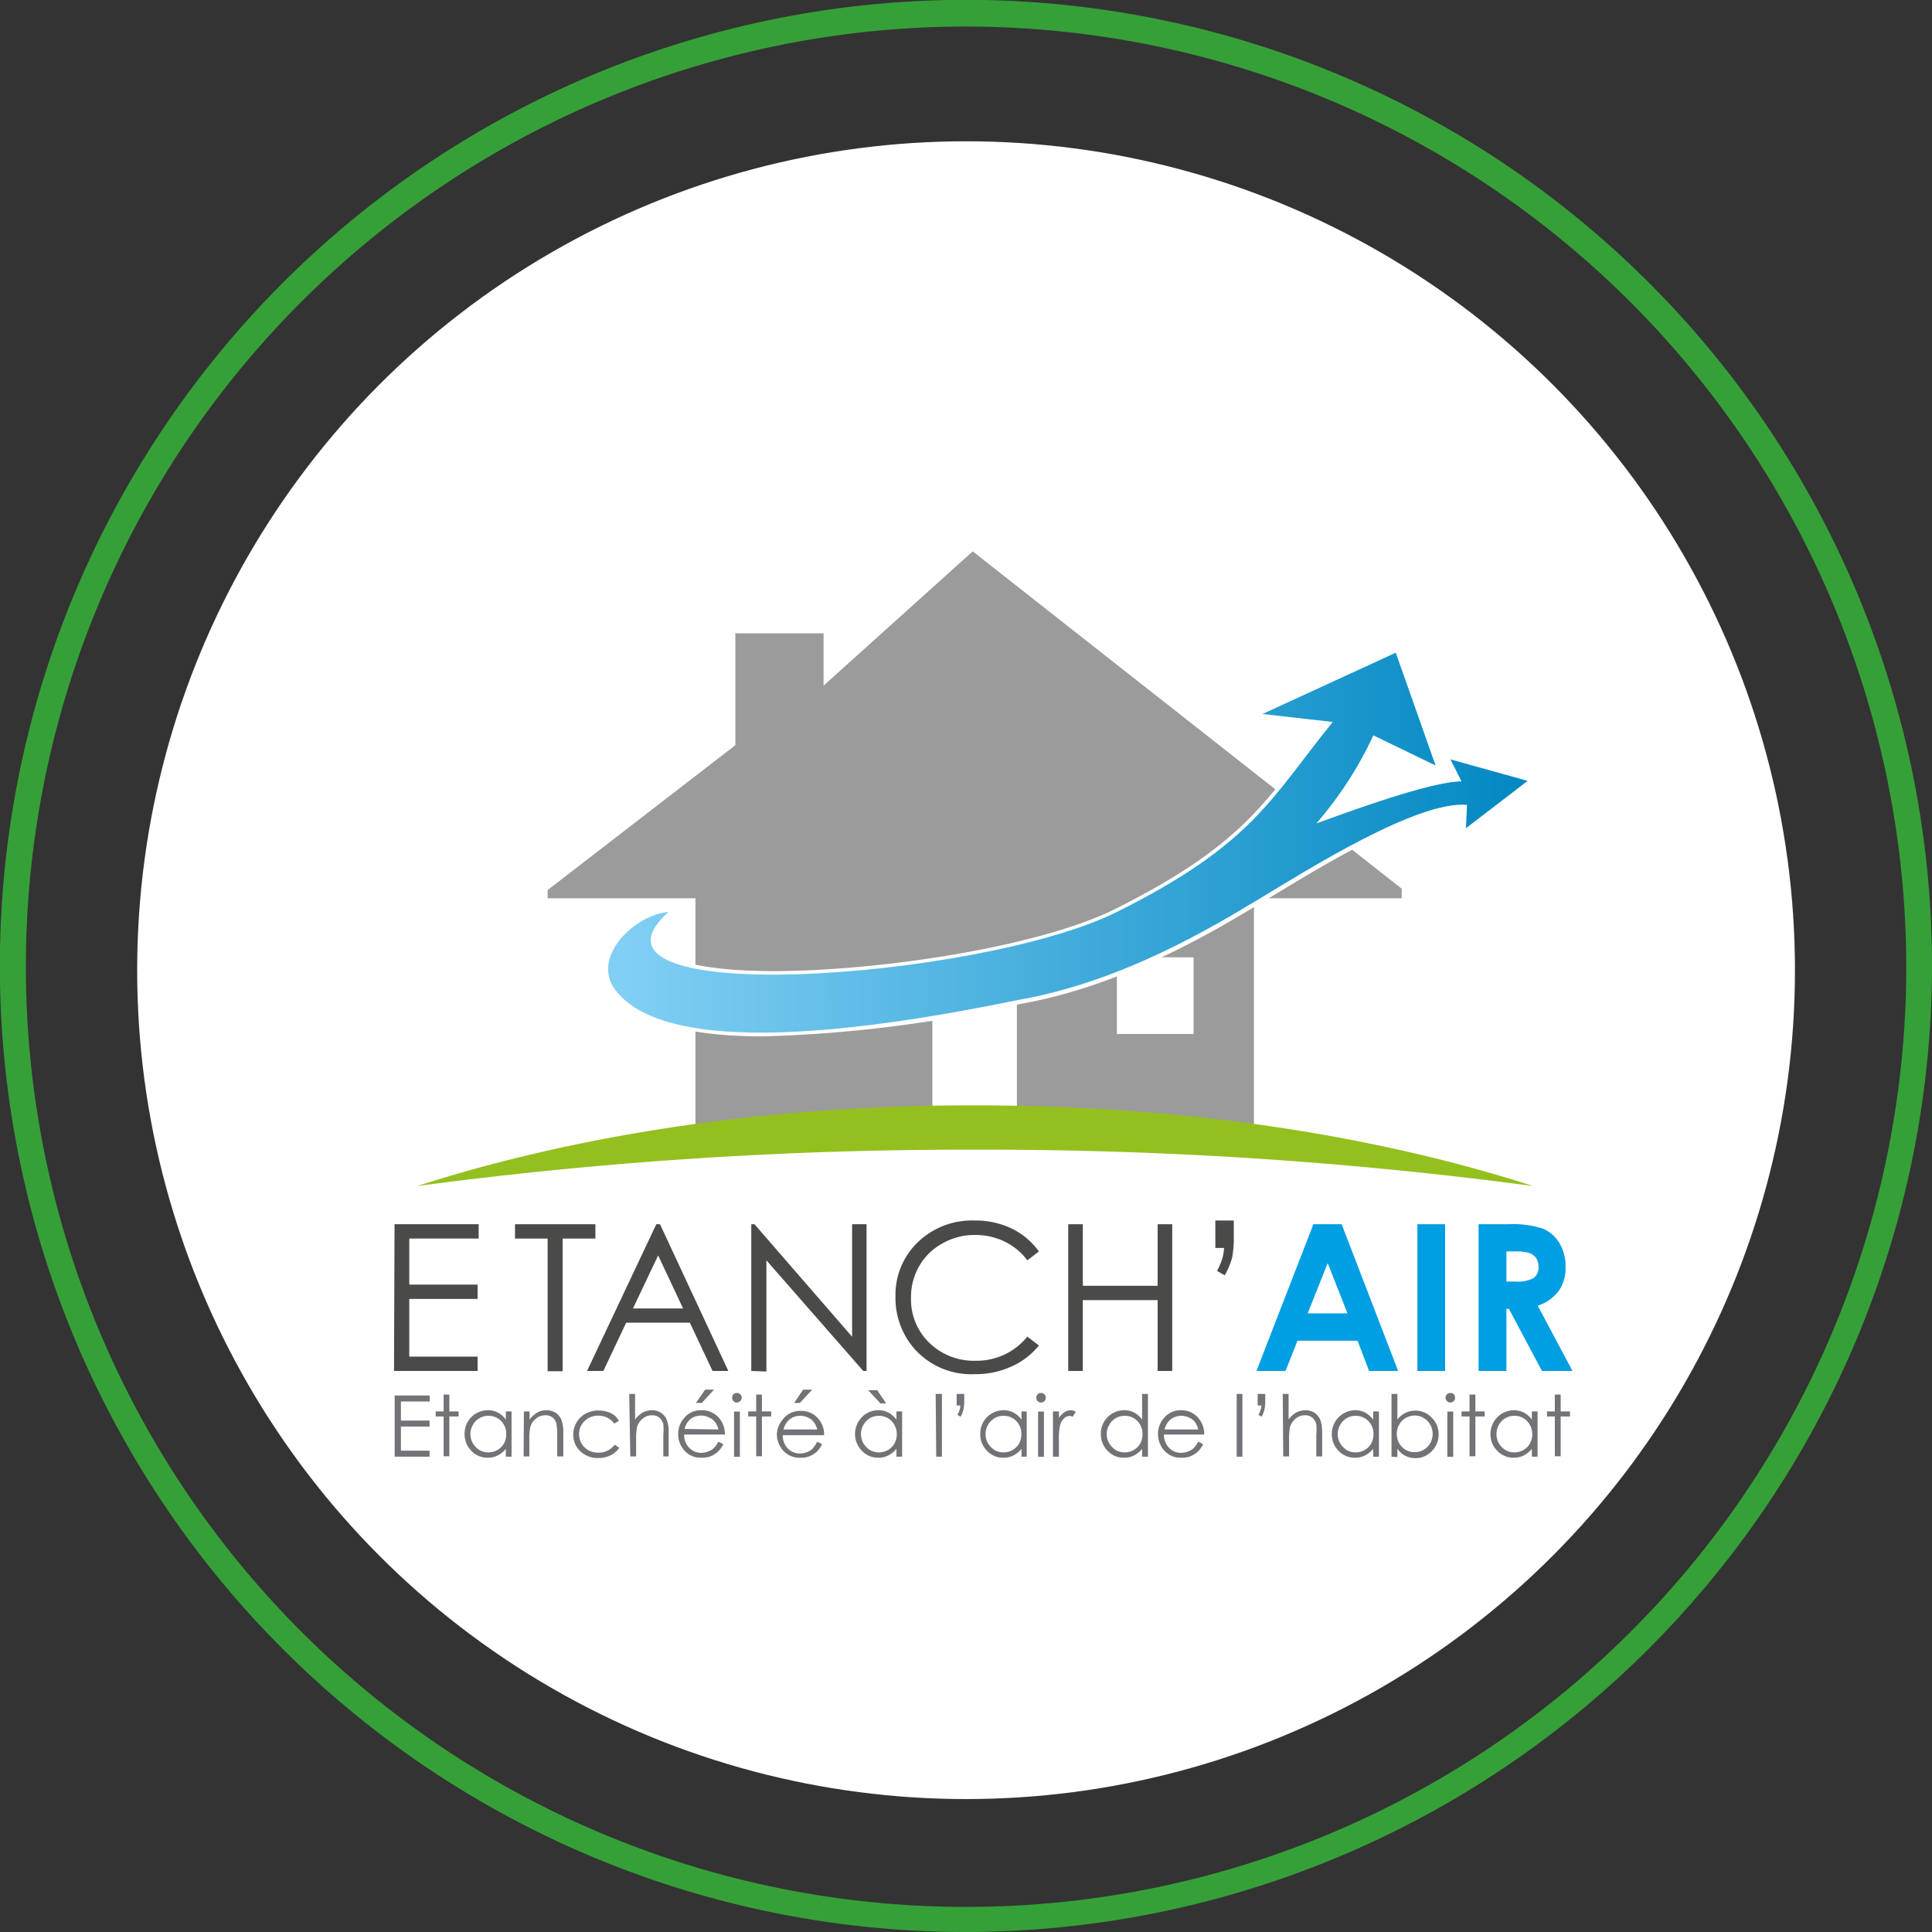 <svg xmlns="http://www.w3.org/2000/svg" xmlns:xlink="http://www.w3.org/1999/xlink" viewBox="0 0 145.63 145.63"><rect x="0" y="0" width="145.63" height="145.63" fill="#333333" stroke="none"/><defs><style>.cls-1{fill:none;}.cls-2{fill:#fff;}.cls-3{fill:#36a038;}.cls-4{fill:#9c9b9b;}.cls-5{fill:#4a4a49;}.cls-6{fill:#009ee2;}.cls-7{fill:#727277;}.cls-8{fill:#93c01f;}.cls-9{clip-path:url(#clip-path);}.cls-10{fill:url(#Dégradé_sans_nom_23);}</style><clipPath id="clip-path"><path class="cls-1" d="M95.16,53.82l5.3.6c-4.65,5.73-6,9.2-16.27,14.32s-42,7.38-33.8,0c-2.57.22-5.88,3.42-4,5.89s7.8,5.4,30.38.74c7.91-1.39,14.72-5.55,18.29-7.7s11.79-7.33,15.52-7l-.08,1.76,4.65-3.57-5.82-1.62.84,1.66c-2,0-6.92,1.69-10.95,3.17a28.11,28.11,0,0,0,4.3-6.64l4.69,2.27-3-8.5Z"></path></clipPath><linearGradient id="D&#xE9;grad&#xE9;_sans_nom_23" x1="-851.74" y1="624.92" x2="-850.01" y2="624.92" gradientTransform="matrix(39.95, 0, 0, -39.95, 34073.65, 25030.48)" gradientUnits="userSpaceOnUse"><stop offset="0" stop-color="#81cff4"></stop><stop offset="1" stop-color="#0087c1"></stop></linearGradient></defs><g id="Calque_2" data-name="Calque 2"><g id="Calque_1-2" data-name="Calque 1"><circle class="cls-2" cx="72.82" cy="73.13" r="62.48"></circle><path class="cls-3" d="M72.82,145.63a72.82,72.82,0,1,1,72.81-72.81A72.9,72.9,0,0,1,72.82,145.63ZM72.82,2a70.87,70.87,0,1,0,70.87,70.87A70.95,70.95,0,0,0,72.82,2Z"></path><polygon class="cls-4" points="73.32 41.56 73.32 41.56 62.08 51.68 62.08 47.74 55.43 47.74 55.43 56.17 41.28 67.09 41.28 67.71 52.42 67.71 52.42 87.02 70.93 85.52 94.52 86.99 94.52 67.71 105.66 67.71 105.66 66.99 73.32 41.56"></polygon><path class="cls-5" d="M29.74,92.28h6.34v1.08H30.85v3.47H36v1.08H30.85v4.35H36v1.08h-6.3Z"></path><path class="cls-5" d="M38.82,93.36V92.28h6.06v1.08H42.41v10H41.28v-10Z"></path><path class="cls-5" d="M49.75,92.28l5.15,11.06H53.71L52,99.7H47.2l-1.72,3.64H44.25l5.22-11.06Zm-.14,2.35-1.9,4h3.78Z"></path><path class="cls-5" d="M56.63,103.34V92.28h.24l7.36,8.48V92.28h1.09v11.06h-.25L57.77,95v8.38Z"></path><path class="cls-5" d="M78.31,94.33l-.87.67a4.7,4.7,0,0,0-1.73-1.42,5,5,0,0,0-2.22-.49,4.88,4.88,0,0,0-2.46.64,4.52,4.52,0,0,0-1.74,1.7,4.68,4.68,0,0,0-.62,2.41,4.54,4.54,0,0,0,1.38,3.38,4.82,4.82,0,0,0,3.5,1.35,4.9,4.9,0,0,0,3.89-1.82l.87.67A5.55,5.55,0,0,1,76.25,103a6.41,6.41,0,0,1-2.76.58,5.72,5.72,0,0,1-4.58-1.93,5.82,5.82,0,0,1-1.41-3.94,5.49,5.49,0,0,1,1.7-4.09A5.87,5.87,0,0,1,73.47,92a6.25,6.25,0,0,1,2.8.61A5.5,5.5,0,0,1,78.31,94.33Z"></path><path class="cls-5" d="M80.52,92.28h1.1v4.64h5.64V92.28h1.1v11.06h-1.1V98H81.62v5.34h-1.1Z"></path><path class="cls-5" d="M92.32,96.13l-.58-.33a6.75,6.75,0,0,0,.39-.9,4.57,4.57,0,0,0,.14-.83h-.66V92H93v1.29a7.49,7.49,0,0,1-.13,1.53A6.18,6.18,0,0,1,92.32,96.13Z"></path><path class="cls-6" d="M99,92.28h2.13l4.26,11.06h-2.19l-.87-2.28H97.8l-.9,2.28H94.71Zm1.08,2.93L98.57,99h3Z"></path><path class="cls-6" d="M106.84,92.28h2.09v11.06h-2.09Z"></path><path class="cls-6" d="M111.45,92.28h2.23a7.33,7.33,0,0,1,2.61.33,2.66,2.66,0,0,1,1.25,1.08,3.4,3.4,0,0,1,.47,1.8,3,3,0,0,1-.52,1.82,3.19,3.19,0,0,1-1.58,1.11l2.62,4.92h-2.3l-2.49-4.68h-.19v4.68h-2.1Zm2.1,4.32h.66a2.59,2.59,0,0,0,1.39-.26,1,1,0,0,0,.37-.88,1.11,1.11,0,0,0-.18-.63,1.15,1.15,0,0,0-.51-.38,3.68,3.68,0,0,0-1.15-.12h-.58Z"></path><path class="cls-7" d="M29.75,105.19h2.64v.45H30.22v1.44h2.16v.45H30.22v1.82h2.16v.45H29.75Z"></path><path class="cls-7" d="M33.44,105.12h.43v1.27h.7v.38h-.7v3h-.43v-3h-.6v-.38h.6Z"></path><path class="cls-7" d="M38.56,106.39v3.41h-.43v-.59a1.83,1.83,0,0,1-.62.5,1.59,1.59,0,0,1-.75.17,1.65,1.65,0,0,1-1.23-.52,1.77,1.77,0,0,1-.51-1.28,1.76,1.76,0,0,1,1.76-1.78,1.54,1.54,0,0,1,.75.18,1.77,1.77,0,0,1,.6.53v-.62Zm-1.75.33a1.29,1.29,0,0,0-.67.18,1.36,1.36,0,0,0-.5.51,1.39,1.39,0,0,0-.18.69,1.42,1.42,0,0,0,.18.69,1.52,1.52,0,0,0,.5.51,1.32,1.32,0,0,0,.67.18,1.36,1.36,0,0,0,.68-.18,1.31,1.31,0,0,0,.5-.49,1.48,1.48,0,0,0,.17-.7,1.37,1.37,0,0,0-.39-1A1.31,1.31,0,0,0,36.81,106.72Z"></path><path class="cls-7" d="M39.49,106.39h.43V107a2,2,0,0,1,.59-.53,1.47,1.47,0,0,1,.69-.17,1.29,1.29,0,0,1,.68.19,1.26,1.26,0,0,1,.44.53,2.85,2.85,0,0,1,.14,1v1.76H42v-1.63a4.33,4.33,0,0,0-.05-.79.81.81,0,0,0-.86-.68,1.07,1.07,0,0,0-.71.27,1.16,1.16,0,0,0-.41.65,3.9,3.9,0,0,0-.07.93v1.25h-.43Z"></path><path class="cls-7" d="M46.65,107.1l-.35.21a1.45,1.45,0,0,0-1.23-.6,1.43,1.43,0,0,0-1,.4,1.32,1.32,0,0,0-.42,1,1.44,1.44,0,0,0,.19.7,1.34,1.34,0,0,0,.52.51,1.53,1.53,0,0,0,.74.18,1.51,1.51,0,0,0,1.23-.6l.35.23a1.73,1.73,0,0,1-.66.57,2,2,0,0,1-.94.2,1.87,1.87,0,0,1-1.34-.51,1.69,1.69,0,0,1-.53-1.25,1.8,1.8,0,0,1,.93-1.58,2,2,0,0,1,1-.24,2.38,2.38,0,0,1,.65.1,1.76,1.76,0,0,1,.53.27A1.59,1.59,0,0,1,46.65,107.1Z"></path><path class="cls-7" d="M47.43,105.07h.44V107a2,2,0,0,1,.58-.53,1.54,1.54,0,0,1,.7-.17,1.25,1.25,0,0,1,.67.19,1.19,1.19,0,0,1,.44.53,2.64,2.64,0,0,1,.14,1v1.76H50v-1.63a4.63,4.63,0,0,0,0-.79.92.92,0,0,0-.3-.5.84.84,0,0,0-.56-.18,1.05,1.05,0,0,0-.71.27,1.23,1.23,0,0,0-.42.65,4.76,4.76,0,0,0-.06.93v1.25h-.44Z"></path><path class="cls-7" d="M54.15,108.67l.37.19a2,2,0,0,1-.42.58,2,2,0,0,1-.53.33,1.83,1.83,0,0,1-.68.11,1.63,1.63,0,0,1-1.3-.54,1.83,1.83,0,0,1-.47-1.24,1.77,1.77,0,0,1,.4-1.15,1.61,1.61,0,0,1,1.35-.65,1.68,1.68,0,0,1,1.39.66,1.86,1.86,0,0,1,.38,1.17H51.57a1.37,1.37,0,0,0,.38,1,1.22,1.22,0,0,0,.9.38,1.46,1.46,0,0,0,.93-.33A2.11,2.11,0,0,0,54.15,108.67Zm0-.92a1.46,1.46,0,0,0-.25-.56,1.12,1.12,0,0,0-.45-.34A1.33,1.33,0,0,0,52,107a1.51,1.51,0,0,0-.4.71Zm-1-3h.67l-.92,1h-.44Z"></path><path class="cls-7" d="M55.55,105a.33.33,0,0,1,.25.1.36.36,0,0,1,.11.26.38.38,0,0,1-.36.36.36.36,0,0,1-.26-.11.33.33,0,0,1-.1-.25.34.34,0,0,1,.36-.36Zm-.22,1.4h.44v3.41h-.44Z"></path><path class="cls-7" d="M57,105.12h.43v1.27h.7v.38h-.7v3H57v-3h-.6v-.38H57Z"></path><path class="cls-7" d="M61.6,108.67l.37.19a2,2,0,0,1-.42.58,1.87,1.87,0,0,1-.54.33,1.78,1.78,0,0,1-.67.11,1.65,1.65,0,0,1-1.31-.54,1.88,1.88,0,0,1-.47-1.24A1.83,1.83,0,0,1,59,107a1.64,1.64,0,0,1,1.35-.65,1.67,1.67,0,0,1,1.39.66,1.81,1.81,0,0,1,.38,1.17H59a1.41,1.41,0,0,0,.38,1,1.24,1.24,0,0,0,.91.38,1.52,1.52,0,0,0,.51-.09,1.44,1.44,0,0,0,.42-.24A2.43,2.43,0,0,0,61.6,108.67Zm0-.92a1.46,1.46,0,0,0-.26-.56,1.16,1.16,0,0,0-.44-.34,1.33,1.33,0,0,0-.58-.13,1.25,1.25,0,0,0-.86.32,1.43,1.43,0,0,0-.4.71Zm-1.06-3h.68l-.93,1h-.43Z"></path><path class="cls-7" d="M68,106.39v3.41h-.43v-.59a1.83,1.83,0,0,1-.62.5,1.59,1.59,0,0,1-.75.17,1.65,1.65,0,0,1-1.23-.52,1.81,1.81,0,0,1,0-2.54,1.72,1.72,0,0,1,1.24-.52,1.58,1.58,0,0,1,.76.18,1.77,1.77,0,0,1,.6.53v-.62Zm-1.75.33a1.36,1.36,0,0,0-.68.18,1.34,1.34,0,0,0-.49.51,1.39,1.39,0,0,0-.18.69,1.42,1.42,0,0,0,.18.69,1.52,1.52,0,0,0,.5.51,1.32,1.32,0,0,0,.67.18,1.38,1.38,0,0,0,.68-.18,1.28,1.28,0,0,0,.49-.49,1.45,1.45,0,0,0-.21-1.69A1.31,1.31,0,0,0,66.2,106.72Zm-.13-1.93.68,1h-.43l-.93-1Z"></path><path class="cls-7" d="M70.53,105.07H71v4.73h-.43Z"></path><path class="cls-7" d="M72.41,106.79l-.24-.14a2.41,2.41,0,0,0,.16-.37,1.39,1.39,0,0,0,.06-.34h-.28v-.87h.57v.54a2.72,2.72,0,0,1-.06.64A2.1,2.1,0,0,1,72.41,106.79Z"></path><path class="cls-7" d="M77.39,106.39v3.41H77v-.59a1.83,1.83,0,0,1-.62.5,1.59,1.59,0,0,1-.75.17,1.65,1.65,0,0,1-1.23-.52,1.77,1.77,0,0,1-.51-1.28,1.76,1.76,0,0,1,1.76-1.78,1.57,1.57,0,0,1,.75.18,1.77,1.77,0,0,1,.6.53v-.62Zm-1.75.33a1.29,1.29,0,0,0-.67.18,1.36,1.36,0,0,0-.5.51,1.39,1.39,0,0,0-.18.69,1.42,1.42,0,0,0,.18.69,1.52,1.52,0,0,0,.5.51,1.32,1.32,0,0,0,.67.18,1.36,1.36,0,0,0,.68-.18,1.31,1.31,0,0,0,.5-.49,1.48,1.48,0,0,0,.17-.7,1.37,1.37,0,0,0-.39-1A1.31,1.31,0,0,0,75.64,106.72Z"></path><path class="cls-7" d="M78.47,105a.33.33,0,0,1,.25.1.36.36,0,0,1,.11.26.36.36,0,0,1-.72,0,.36.36,0,0,1,.11-.26A.33.33,0,0,1,78.47,105Zm-.22,1.4h.44v3.41h-.44Z"></path><path class="cls-7" d="M79.37,106.39h.45v.5a1.37,1.37,0,0,1,.42-.44.81.81,0,0,1,.46-.15.79.79,0,0,1,.39.12l-.23.37a.6.6,0,0,0-.23-.06.63.63,0,0,0-.42.18,1.07,1.07,0,0,0-.31.56,4.94,4.94,0,0,0-.08,1.17v1.16h-.45Z"></path><path class="cls-7" d="M86.53,105.07v4.73h-.44v-.59a1.9,1.9,0,0,1-.61.5,1.59,1.59,0,0,1-.75.17,1.65,1.65,0,0,1-1.24-.52,1.77,1.77,0,0,1-.51-1.28,1.76,1.76,0,0,1,1.76-1.78,1.61,1.61,0,0,1,.76.18,1.84,1.84,0,0,1,.59.53v-1.94Zm-1.76,1.65a1.29,1.29,0,0,0-.67.18,1.27,1.27,0,0,0-.49.51,1.31,1.31,0,0,0-.19.69,1.33,1.33,0,0,0,.19.69,1.5,1.5,0,0,0,.49.51,1.32,1.32,0,0,0,.67.18,1.36,1.36,0,0,0,.68-.18,1.31,1.31,0,0,0,.5-.49,1.48,1.48,0,0,0,.17-.7,1.37,1.37,0,0,0-.39-1A1.31,1.31,0,0,0,84.77,106.72Z"></path><path class="cls-7" d="M90.32,108.67l.37.19a2,2,0,0,1-.42.58,2,2,0,0,1-.53.33,1.83,1.83,0,0,1-.68.11,1.63,1.63,0,0,1-1.3-.54,1.83,1.83,0,0,1-.47-1.24,1.77,1.77,0,0,1,.4-1.15A1.61,1.61,0,0,1,89,106.3a1.68,1.68,0,0,1,1.39.66,1.86,1.86,0,0,1,.38,1.17H87.74a1.37,1.37,0,0,0,.38,1,1.2,1.2,0,0,0,.9.38,1.44,1.44,0,0,0,.51-.09,1.32,1.32,0,0,0,.42-.24A2.11,2.11,0,0,0,90.32,108.67Zm0-.92a1.46,1.46,0,0,0-.25-.56,1.12,1.12,0,0,0-.45-.34,1.33,1.33,0,0,0-1.44.19,1.51,1.51,0,0,0-.4.71Z"></path><path class="cls-7" d="M93.22,105.07h.43v4.73h-.43Z"></path><path class="cls-7" d="M95.1,106.79l-.24-.14a2.41,2.41,0,0,0,.16-.37,1.39,1.39,0,0,0,.06-.34H94.8v-.87h.57v.54a2.72,2.72,0,0,1-.06.64A2.1,2.1,0,0,1,95.1,106.79Z"></path><path class="cls-7" d="M96.69,105.07h.44V107a2,2,0,0,1,.58-.53,1.54,1.54,0,0,1,.7-.17,1.25,1.25,0,0,1,.67.19,1.19,1.19,0,0,1,.44.53,2.85,2.85,0,0,1,.14,1v1.76h-.44v-1.63a4.63,4.63,0,0,0,0-.79.92.92,0,0,0-.3-.5.84.84,0,0,0-.56-.18,1.09,1.09,0,0,0-.72.27,1.28,1.28,0,0,0-.41.65,4.76,4.76,0,0,0-.06.93v1.25h-.44Z"></path><path class="cls-7" d="M103.94,106.39v3.41h-.43v-.59a1.93,1.93,0,0,1-.62.5,1.59,1.59,0,0,1-.75.17,1.65,1.65,0,0,1-1.24-.52,1.77,1.77,0,0,1-.51-1.28,1.78,1.78,0,0,1,1.76-1.78,1.61,1.61,0,0,1,.76.18,2,2,0,0,1,.6.53v-.62Zm-1.75.33a1.33,1.33,0,0,0-.68.18,1.27,1.27,0,0,0-.49.51,1.4,1.4,0,0,0-.19.69,1.43,1.43,0,0,0,.19.69,1.5,1.5,0,0,0,.49.51,1.32,1.32,0,0,0,.67.18,1.36,1.36,0,0,0,.68-.18,1.31,1.31,0,0,0,.5-.49,1.48,1.48,0,0,0,.17-.7,1.37,1.37,0,0,0-.39-1A1.31,1.31,0,0,0,102.19,106.72Z"></path><path class="cls-7" d="M104.89,109.8v-4.73h.44V107a1.9,1.9,0,0,1,.61-.5,1.72,1.72,0,0,1,.75-.17,1.66,1.66,0,0,1,1.23.53,1.72,1.72,0,0,1,.52,1.27,1.75,1.75,0,0,1-.52,1.26,1.67,1.67,0,0,1-1.24.52,1.61,1.61,0,0,1-.76-.18,1.63,1.63,0,0,1-.59-.53v.63Zm1.75-.34a1.33,1.33,0,0,0,.68-.18,1.38,1.38,0,0,0,.49-.5,1.43,1.43,0,0,0,0-1.39,1.36,1.36,0,0,0-.5-.51,1.31,1.31,0,0,0-.66-.18,1.36,1.36,0,0,0-.68.18,1.2,1.2,0,0,0-.5.5,1.34,1.34,0,0,0-.18.69,1.38,1.38,0,0,0,.39,1A1.28,1.28,0,0,0,106.64,109.46Z"></path><path class="cls-7" d="M109.32,105a.34.34,0,0,1,.36.36.33.33,0,0,1-.1.25.36.36,0,0,1-.26.11.38.38,0,0,1-.36-.36.36.36,0,0,1,.11-.26A.33.33,0,0,1,109.32,105Zm-.22,1.4h.44v3.41h-.44Z"></path><path class="cls-7" d="M110.77,105.12h.44v1.27h.7v.38h-.7v3h-.44v-3h-.6v-.38h.6Z"></path><path class="cls-7" d="M115.9,106.39v3.41h-.43v-.59a1.93,1.93,0,0,1-.62.5,1.59,1.59,0,0,1-.75.17,1.69,1.69,0,0,1-1.24-.52,1.77,1.77,0,0,1-.51-1.28,1.78,1.78,0,0,1,1.76-1.78,1.61,1.61,0,0,1,.76.18,1.77,1.77,0,0,1,.6.53v-.62Zm-1.75.33a1.31,1.31,0,0,0-1.17.69,1.39,1.39,0,0,0-.18.69,1.42,1.42,0,0,0,.18.69,1.44,1.44,0,0,0,.5.51,1.28,1.28,0,0,0,.66.18,1.42,1.42,0,0,0,.69-.18,1.28,1.28,0,0,0,.49-.49,1.45,1.45,0,0,0-.21-1.69A1.31,1.31,0,0,0,114.15,106.72Z"></path><path class="cls-7" d="M117.2,105.12h.44v1.27h.7v.38h-.7v3h-.44v-3h-.59v-.38h.59Z"></path><rect class="cls-2" x="84.19" y="72.16" width="5.78" height="5.78"></rect><rect class="cls-2" x="70.28" y="73.13" width="6.37" height="12.39"></rect><path class="cls-8" d="M73.51,83.32h-.33c-15.54,0-29.93,2.28-41.72,6.08a313.26,313.26,0,0,1,41.72-2.74h.33a313,313,0,0,1,42.05,2.74c-11.87-3.83-26.38-6.08-42-6.08"></path><path class="cls-2" d="M57.55,78.12c-5.84,0-9.66-1.11-11.37-3.3a3,3,0,0,1-.35-3.13,6,6,0,0,1,4.53-3.27l1-.08-.71.64c-.7.62-1.46,1.5-1.19,2.22.47,1.22,3.77,2,8.83,2,7.9,0,20-1.8,25.79-4.69,8.46-4.24,10.8-7.29,14-11.53.56-.72,1.13-1.46,1.76-2.25L94,54l11.44-5.28,3.4,9.57-5.1-2.47a27.27,27.27,0,0,1-3.47,5.51,50.68,50.68,0,0,1,9.46-2.75l-1-1.89,7.14,2-5.7,4.38.09-2.12c-3.47,0-10.4,4.2-14.13,6.46l-.89.54-.24.14c-3.62,2.18-10.36,6.23-18.16,7.6a100.18,100.18,0,0,1-19.31,2.43m-8.13-8.83a5.36,5.36,0,0,0-3,2.65,2.35,2.35,0,0,0,.27,2.49c1.57,2,5.23,3,10.86,3a99.88,99.88,0,0,0,19.19-2.42c7.7-1.35,14.37-5.37,18-7.52l.24-.14.89-.54c3.91-2.37,11.3-6.83,14.82-6.54l.31,0-.06,1.37L114.48,59,110,57.71l.75,1.48h-.51c-1.55,0-5.21,1.07-10.85,3.14l-1.15.42.79-.93a27.52,27.52,0,0,0,4.26-6.56l.13-.3L107.69,57l-2.64-7.44-8.72,4,4.74.54-.36.46c-.78.95-1.46,1.84-2.12,2.69C95.3,61.63,92.92,64.73,84.33,69,78.46,72,66.22,73.79,58.25,73.79c-3.89,0-8.68-.41-9.43-2.37a2.15,2.15,0,0,1,.6-2.13"></path><g class="cls-9"><rect class="cls-10" x="42.15" y="49.17" width="73.03" height="30.86"></rect></g></g></g></svg>